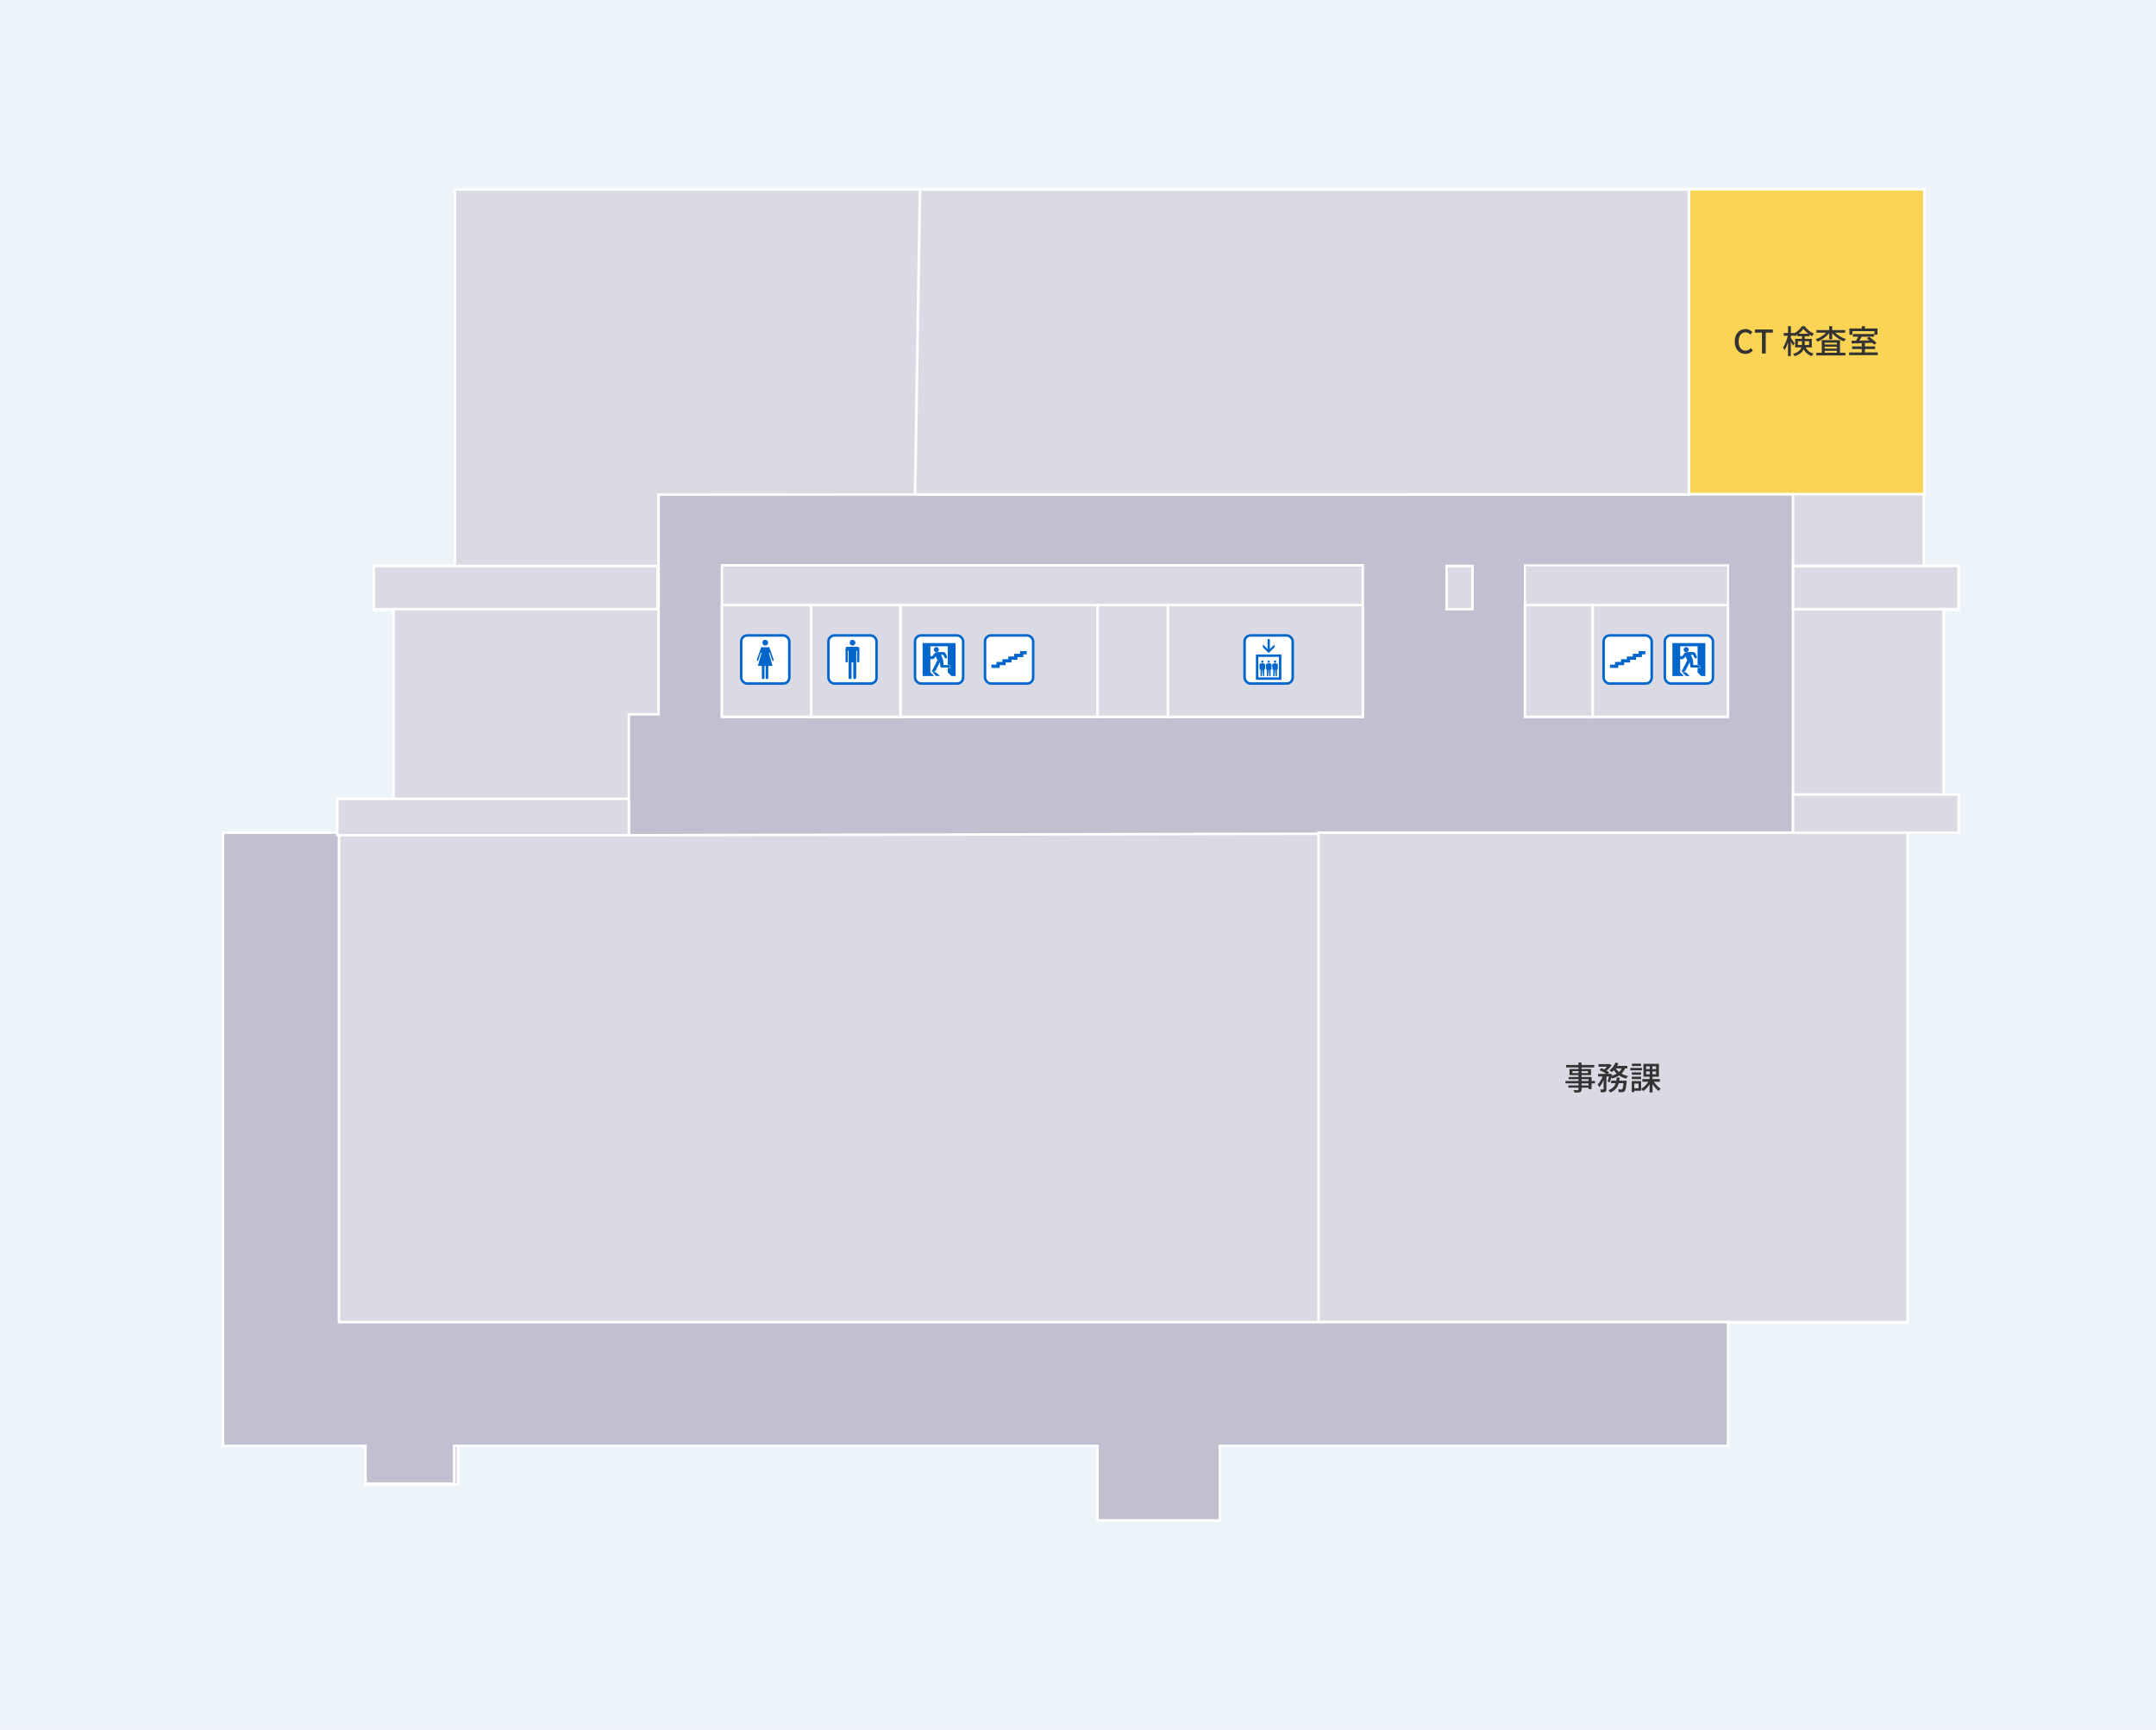 <?xml version="1.0" encoding="UTF-8"?>
<svg id="_レイヤー_2" data-name="レイヤー 2" xmlns="http://www.w3.org/2000/svg" viewBox="0 0 860 690">
  <defs>
    <style>
      .cls-1 {
        fill: #06c;
      }

      .cls-1, .cls-2, .cls-3 {
        stroke-width: 0px;
      }

      .cls-4 {
        stroke-width: 1.07px;
      }

      .cls-4, .cls-5, .cls-6, .cls-7, .cls-8, .cls-9, .cls-10 {
        stroke-miterlimit: 10;
      }

      .cls-4, .cls-5, .cls-7, .cls-8, .cls-9 {
        fill: #d9dae4;
      }

      .cls-4, .cls-5, .cls-7, .cls-8, .cls-9, .cls-10, .cls-11 {
        stroke: #fff;
      }

      .cls-5 {
        stroke-width: 1.05px;
      }

      .cls-2 {
        fill: #333;
      }

      .cls-6 {
        fill: #fff;
        stroke: #06c;
      }

      .cls-3 {
        fill: #ecf3f9;
      }

      .cls-8 {
        stroke-width: .83px;
      }

      .cls-9 {
        stroke-width: 1px;
      }

      .cls-10 {
        fill: #c0c0d0;
      }

      .cls-11 {
        fill: #fbd355;
        stroke-width: 1px;
      }
    </style>
  </defs>
  <g id="_レイヤー_1-2" data-name="レイヤー 1">
    <rect class="cls-3" width="860" height="690"/>
  </g>
  <g id="_レイヤー_3" data-name="レイヤー 3">
    <polygon class="cls-7" points="689.28 576.74 689.28 527.37 760.91 527.37 760.91 332.16 781.26 332.16 781.26 318.63 775.32 318.63 775.32 243.32 781.26 243.32 781.26 226.15 767.39 226.15 767.39 75.54 181.46 75.54 181.46 225.53 149.09 225.53 149.09 243.32 157.02 243.32 157.02 318.63 134.56 318.63 134.56 332.5 88.98 332.5 88.98 388.65 88.98 576.74 145.79 576.74 145.79 592.11 182.8 592.11 182.8 576.74 439.82 576.74 439.82 606.46 486.58 606.46 486.58 576.74 689.28 576.74"/>
    <polygon class="cls-10" points="715.2 332.16 250.82 333.16 250.82 284.94 262.71 284.94 262.71 197.29 715.2 197.08 715.2 332.16"/>
    <rect class="cls-7" x="287.98" y="225.49" width="255.64" height="60.44" transform="translate(831.6 511.42) rotate(-180)"/>
    <rect class="cls-8" x="608.27" y="225.49" width="81" height="60.44" transform="translate(1297.55 511.42) rotate(-180)"/>
    <rect class="cls-7" x="635.27" y="241.34" width="54" height="44.59" transform="translate(1324.55 527.27) rotate(-180)"/>
    <rect class="cls-7" x="608.27" y="241.34" width="27" height="44.59" transform="translate(1243.55 527.27) rotate(-180)"/>
    <rect class="cls-7" x="465.84" y="241.34" width="77.78" height="44.59" transform="translate(1009.46 527.27) rotate(-180)"/>
    <rect class="cls-7" x="437.76" y="241.34" width="28.07" height="44.59" transform="translate(903.6 527.27) rotate(-180)"/>
    <rect class="cls-7" x="359.15" y="241.34" width="78.61" height="44.59" transform="translate(796.92 527.27) rotate(-180)"/>
    <rect class="cls-7" x="287.98" y="241.34" width="71.18" height="44.59" transform="translate(647.13 527.27) rotate(-180)"/>
    <rect class="cls-11" x="673.68" y="75.54" width="93.9" height="121.55" transform="translate(1441.26 272.62) rotate(-180)"/>
    <rect class="cls-9" x="525.93" y="332.14" width="234.98" height="195.23" transform="translate(1286.84 859.51) rotate(-180)"/>
    <polygon class="cls-10" points="145.79 576.74 145.79 591.79 181.15 591.79 181.15 576.74 437.76 576.74 437.76 606.46 486.58 606.46 486.58 576.74 689.28 576.74 689.28 527.37 135.2 527.37 135.2 332.14 88.98 332.14 88.98 527.37 88.98 539.22 88.98 576.74 145.79 576.74"/>
    <rect class="cls-7" x="323.57" y="241.34" width="35.59" height="44.59" transform="translate(682.72 527.27) rotate(-180)"/>
    <polygon class="cls-5" points="673.68 75.54 366.97 75.54 364.99 197.24 673.68 197.24 673.68 75.54"/>
    <rect class="cls-9" x="715.2" y="316.9" width="66.06" height="15.26" transform="translate(1496.47 649.07) rotate(-180)"/>
    <rect class="cls-4" x="715.2" y="225.74" width="66.06" height="17.24" transform="translate(1496.47 468.73) rotate(-180)"/>
    <rect class="cls-7" x="149.09" y="225.74" width="113.18" height="17.24" transform="translate(411.37 468.73) rotate(-180)"/>
    <rect class="cls-9" x="134.56" y="318.63" width="116.26" height="14.53" transform="translate(385.38 651.79) rotate(-180)"/>
    <rect class="cls-9" x="577.03" y="225.74" width="10.32" height="17.24" transform="translate(1164.37 468.73) rotate(-180)"/>
  </g>
  <g id="_レイヤー_2-2" data-name="レイヤー 2">
    <g>
      <path class="cls-2" d="m691.95,136.24c0-3.12,1.9-4.99,4.32-4.99,1.2,0,2.13.57,2.72,1.21l-.82.96c-.49-.51-1.09-.86-1.87-.86-1.65,0-2.79,1.38-2.79,3.63s1.07,3.67,2.76,3.67c.87,0,1.55-.39,2.12-1.01l.81.95c-.77.88-1.74,1.38-2.98,1.38-2.41,0-4.25-1.79-4.25-4.93Z"/>
      <path class="cls-2" d="m702.82,132.69h-2.81v-1.26h7.14v1.26h-2.82v8.31h-1.51v-8.31Z"/>
      <path class="cls-2" d="m720.28,138.57c.74,1.47,1.74,2.05,3.13,2.5-.27.25-.57.66-.7,1.01-1.42-.55-2.47-1.25-3.25-2.76-.51,1.09-1.53,2.09-3.6,2.77-.12-.25-.46-.72-.66-.91,2.15-.68,3.03-1.61,3.38-2.61h-2.51v-3.43h2.72v-1.03h-1.82v-.62c-.35.25-.7.47-1.07.65-.07-.16-.16-.34-.26-.52v.31h-1.3v.82c.35.45,1.31,1.87,1.51,2.2l-.65.95c-.17-.4-.52-1.09-.86-1.7v5.82h-1.13v-5.47c-.39,1.22-.88,2.37-1.4,3.11-.13-.32-.4-.79-.58-1.05.78-1.08,1.52-3,1.9-4.67h-1.62v-1.12h1.72v-2.72h1.13v2.72h1.3v.16c1.3-.69,2.48-1.82,3.12-2.86h1.09c.91,1.26,2.3,2.39,3.65,2.94-.23.3-.48.73-.64,1.07-.35-.18-.72-.4-1.08-.65v.65h-1.91v1.03h2.82v3.43h-2.42Zm-1.52-.95c.03-.2.03-.38.03-.57v-.96h-1.66v1.53h1.64Zm2.52-4.52c-.77-.58-1.47-1.27-1.94-1.94-.43.65-1.09,1.34-1.85,1.94h3.78Zm-1.4,2.99v.99c0,.18,0,.36-.01.55h1.74v-1.53h-1.73Z"/>
      <path class="cls-2" d="m732.04,132.71c1.08,1.09,2.7,2.04,4.26,2.52-.26.23-.61.68-.78.98-1.74-.64-3.51-1.89-4.68-3.32v2.42h-1.2v-2.44c-1.16,1.47-2.93,2.73-4.64,3.41-.16-.27-.49-.72-.75-.94,1.52-.51,3.11-1.51,4.17-2.63h-3.86v-1.05h5.08v-1.56h1.2v1.56h5.17v1.05h-3.98Zm1.9,7.98h2.15v1.09h-11.58v-1.09h2.17v-5.02h7.27v5.02Zm-6.1-4v.73h4.86v-.73h-4.86Zm4.86,1.61h-4.86v.75h4.86v-.75Zm-4.86,2.39h4.86v-.77h-4.86v.77Z"/>
      <path class="cls-2" d="m749.02,140.58v1.08h-11.41v-1.08h5.03v-1.35h-3.87v-1.05h3.87v-1.29c-1.52.04-2.94.08-4.04.12l-.05-1.1c.53,0,1.16-.01,1.82-.03.3-.48.61-1.07.86-1.59h-2.15v-1.04h8.5v1.04h-4.95c-.31.52-.65,1.08-.99,1.56,1.29-.03,2.69-.06,4.1-.09-.35-.29-.71-.57-1.05-.81l.87-.6c1.04.7,2.33,1.76,2.94,2.48l-.95.66c-.17-.22-.42-.48-.69-.75-.99.04-2,.07-2.98.1v1.33h4.07v1.05h-4.07v1.35h5.15Zm-10.13-7.06h-1.18v-2.51h4.93v-.92h1.24v.92h5.03v2.51h-1.23v-1.42h-8.78v1.42Z"/>
    </g>
    <g>
      <path class="cls-2" d="m636.21,432.14h-1.35v2.28h-1.22v-.56h-2.77v.68c0,.66-.17.94-.61,1.1-.44.16-1.12.17-2.21.17-.06-.27-.25-.72-.42-.97.71.03,1.5.03,1.7.01.23-.01.31-.08.31-.3v-.69h-4.06v-.91h4.06v-.81h-5.2v-.95h5.2v-.74h-3.94v-.86h3.94v-.77h-3.6v-2.39h3.6v-.66h-4.93v-.98h4.93v-.95h1.22v.95h5.07v.98h-5.07v.66h3.78v2.39h-3.78v.77h3.99v1.6h1.35v.95Zm-6.56-4.12v-.78h-2.44v.78h2.44Zm1.22-.78v.78h2.56v-.78h-2.56Zm0,3.95h2.77v-.74h-2.77v.74Zm2.77.95h-2.77v.81h2.77v-.81Z"/>
      <path class="cls-2" d="m648.23,426.18c-.35.82-.85,1.51-1.44,2.08.77.44,1.66.77,2.63.98-.25.23-.6.7-.75,1.01-1.04-.27-1.99-.69-2.82-1.25-.79.52-1.73.91-2.74,1.22-.06-.14-.19-.34-.34-.53-.22.77-.47,1.53-.72,2.09l-.83-.42c.21-.51.4-1.24.57-1.95h-1v4.99c0,.58-.09.91-.48,1.12-.38.17-.91.2-1.72.2-.04-.33-.19-.82-.35-1.14.52.03,1.04.03,1.2.01.16-.01.21-.04.21-.2v-3.52c-.48,1.12-1.09,2.17-1.76,2.82-.12-.35-.4-.84-.61-1.16.78-.69,1.52-1.92,1.99-3.12h-1.81v-1.05h3.31c-.71-.52-1.85-1.13-2.78-1.53l.75-.78c.36.14.78.32,1.17.52.4-.31.79-.7,1.12-1.09h-3.42v-1.03h4.28l.19-.04.78.48c-.48.77-1.26,1.57-2.03,2.17.42.23.77.48,1.04.69l-.56.61h.81l.18-.06.73.26c-.04.17-.08.34-.12.52.74-.21,1.4-.48,1.99-.82-.44-.42-.83-.87-1.16-1.36-.26.29-.52.53-.78.75-.23-.2-.7-.53-1-.69,1.03-.74,1.95-1.91,2.47-3.13l1.13.31c-.16.35-.34.69-.53,1.03h4.1v1.01h-.9Zm.66,4.88s-.01.31-.04.48c-.22,2.33-.46,3.33-.82,3.72-.26.26-.52.34-.87.39-.32.03-.86.03-1.44,0-.03-.34-.16-.81-.32-1.12.51.05.99.06,1.21.06.19,0,.3-.03.42-.14.22-.2.4-.86.57-2.38h-1.89c-.44,1.6-1.35,2.9-3.41,3.71-.14-.29-.47-.73-.72-.94,1.69-.61,2.48-1.59,2.89-2.77h-1.82v-1.01h2.08c.06-.4.12-.81.16-1.24h1.2c-.04.43-.09.83-.16,1.24h2.96Zm-4.39-4.88c.34.53.78,1,1.31,1.43.45-.4.82-.88,1.09-1.43h-2.41Z"/>
      <path class="cls-2" d="m654.95,426.95h-4.62v-.96h4.62v.96Zm-.33,8.11h-2.72v.55h-1.01v-4.37h3.73v3.82Zm-.01-6.37h-3.71v-.94h3.71v.94Zm-3.71.79h3.71v.95h-3.71v-.95Zm3.67-4.26h-3.61v-.95h3.61v.95Zm-2.67,6.99v1.87h1.69v-1.87h-1.69Zm7.83-.71c.68,1.08,1.74,2.16,2.69,2.74-.26.21-.64.62-.82.91-.85-.62-1.74-1.68-2.43-2.76v3.37h-1.17v-3.25c-.7,1.12-1.62,2.12-2.56,2.72-.18-.27-.55-.71-.81-.92,1.08-.57,2.17-1.66,2.85-2.81h-2.38v-1.08h2.9v-.94h-2.46v-5.14h6.18v5.14h-2.55v.94h2.91v1.08h-2.35Zm-3.11-5.06h1.44v-1.1h-1.44v1.1Zm0,2.07h1.44v-1.13h-1.44v1.13Zm3.98-3.17h-1.48v1.1h1.48v-1.1Zm0,2.04h-1.48v1.13h1.48v-1.13Z"/>
    </g>
    <g>
      <g>
        <rect class="cls-6" x="496.44" y="253.46" width="19.2" height="19.2" rx="2.4" ry="2.4"/>
        <g>
          <path class="cls-1" d="m500.97,271.17h10.16s0-10.11,0-10.11h-10.16s0,10.11,0,10.11Zm9.19-.97h-8.22v-8.18h8.22v8.18Z"/>
          <polygon class="cls-1" points="508.38 258.19 508.38 257.04 506.53 258.88 506.53 254.96 505.61 254.96 505.61 258.88 503.76 257.04 503.76 258.19 506.07 260.5 508.38 258.19"/>
          <path class="cls-1" d="m502.49,267.1h.31v2.62s.5,0,.5,0l.19-2.62h.09l.18,2.62h.5s0-2.62,0-2.62h.32s.09-1.76.09-1.76c.03-.36-.22-.68-.58-.73-.18-.03-.37-.04-.56-.04s-.38.01-.56.04c-.36.05-.61.37-.59.73l.09,1.76Z"/>
          <path class="cls-1" d="m503.54,264.38c.25,0,.46-.2.46-.45,0-.26-.21-.47-.46-.47s-.46.21-.46.47c0,.25.2.45.46.45"/>
          <path class="cls-1" d="m505.02,267.1h.32v2.62s.51,0,.51,0l.18-2.62h.09l.18,2.62h.51s0-2.62,0-2.62h.32s.09-1.76.09-1.76c.03-.36-.23-.68-.58-.73-.18-.03-.37-.04-.56-.04s-.38.01-.56.04c-.35.05-.61.37-.58.73l.09,1.76Z"/>
          <path class="cls-1" d="m506.07,264.38c.25,0,.46-.2.46-.45,0-.26-.21-.47-.46-.47s-.46.21-.46.47c0,.25.21.45.46.45"/>
          <path class="cls-1" d="m507.56,267.1h.32v2.62s.5,0,.5,0l.18-2.62h.09l.19,2.62h.51s0-2.62,0-2.62h.31s.09-1.76.09-1.76c.02-.36-.23-.68-.59-.73-.18-.03-.36-.04-.55-.04s-.38.01-.55.04c-.36.05-.61.37-.59.73l.09,1.76Z"/>
          <path class="cls-1" d="m508.61,264.38c.25,0,.46-.2.46-.45,0-.26-.2-.47-.46-.47s-.46.21-.46.47c0,.25.21.45.46.45"/>
        </g>
      </g>
      <g>
        <rect class="cls-6" x="639.65" y="253.46" width="19.2" height="19.2" rx="2.4" ry="2.4"/>
        <polygon class="cls-1" points="656.3 259.71 653.64 259.71 653.64 260.79 651.28 260.79 651.28 261.87 648.92 261.87 648.92 262.95 646.57 262.95 646.57 264.03 644.21 264.03 644.21 265.11 642.2 265.11 642.2 266.41 645.51 266.41 645.51 265.32 647.86 265.32 647.86 264.25 650.22 264.25 650.22 263.17 652.57 263.17 652.57 262.09 654.93 262.09 654.93 261.01 656.3 261.01 656.3 259.71"/>
      </g>
      <g>
        <rect class="cls-6" x="664.08" y="253.46" width="19.2" height="19.2" rx="2.4" ry="2.4"/>
        <g>
          <g>
            <path class="cls-1" d="m672.41,260.2c-.35.16-.59.47-.73.65l-.69.86h-.79v-3.91h6.94s0,7.34,0,7.34h.05c.33,0,.63.13.79.31.07.08.19.34.29.58.06.15.12.3.14.38h-1.27s0,1.79,0,1.79l1.44,1.44h1.66s0-13.14,0-13.14h-13.14s0,13.14,0,13.14h4.58s-1.48-1.48-1.48-1.48v-5.22h.87c.22,0,.56-.22.79-.49.17-.2.4-.49.51-.62l.63,1.55-2.29,4.56h.96c.25,0,.52-.25.71-.62.09-.18.52-1.03.94-1.83.3-.58.58-1.13.72-1.4.02.26.05.74.09,1.2.02.33.08.58.16.74.08.16.16.25.26.26h3.69s-.16-.41-.23-.55c-.02-.05-.05-.1-.07-.13-.02-.03-.03-.05-.05-.07h0c-.12-.14-.39-.26-.68-.26,0,0,0,0-.01,0-.15,0-1.48,0-1.76,0-.02-.3-.13-1.87-.15-2.08h0s-.82-2.01-.82-2.01h.82c.09.17.59,1.05.67,1.2.08.15.28.22.45.23.07,0,.13-.01.19-.04.14-.08.29-.24.29-.44,0-.06-.01-.12-.04-.17-.1-.25-.43-.98-.56-1.29-.14-.33-.49-.56-.86-.56-.32,0-1.62,0-2.35,0-.31,0-.48.02-.68.11Z"/>
            <path class="cls-1" d="m672.89,268.59c-.29-.26-.54-.51-.94-.51-.21,0-1,0-1,0l1.51,1.55h1.53s-.99-.95-1.09-1.04Z"/>
          </g>
          <path class="cls-1" d="m673.6,259.12c0,.56-.45,1.01-1.01,1.01s-1.01-.45-1.01-1.01.45-1.01,1.01-1.01,1.01.45,1.01,1.01Z"/>
        </g>
      </g>
      <g>
        <rect class="cls-6" x="330.45" y="253.46" width="19.2" height="19.2" rx="2.4" ry="2.4"/>
        <g>
          <path class="cls-1" d="m338.92,256.37c0,.63.51,1.14,1.15,1.14s1.13-.51,1.13-1.14c0-.64-.51-1.15-1.13-1.15s-1.15.51-1.15,1.15"/>
          <path class="cls-1" d="m337.29,258.74c0-.43.34-.77.77-.77h3.97c.43,0,.78.34.78.77l-.02,5.06c0,.25-.2.45-.46.45s-.45-.2-.45-.45v-4.09c0-.09-.08-.17-.17-.17s-.15.08-.15.17l-.03,10.61c0,.32-.26.58-.59.58s-.58-.26-.58-.58v-6.15s-.68,0-.68,0v6.15c0,.32-.26.58-.59.58s-.59-.26-.59-.58v-10.61c0-.09-.08-.17-.17-.17s-.17.08-.17.17v4.09c0,.25-.2.45-.45.45s-.44-.2-.44-.45v-5.06"/>
        </g>
      </g>
      <g>
        <rect class="cls-6" x="295.65" y="253.46" width="19.2" height="19.2" rx="2.4" ry="2.4"/>
        <g>
          <path class="cls-1" d="m304.11,256.37c0,.63.5,1.14,1.13,1.14s1.15-.51,1.15-1.14c0-.64-.51-1.15-1.15-1.15s-1.13.51-1.13,1.15"/>
          <path class="cls-1" d="m301.87,263.24l1.75-5.09h3.24s1.76,5.09,1.76,5.09c.06.15-.03.32-.18.38-.16.05-.33-.03-.39-.19l-1.02-3c-.03-.09-.12-.13-.21-.12-.08.02-.14.12-.1.2l1.43,5.11h-1.69s0,4.74,0,4.74c0,.29-.23.53-.53.53s-.52-.23-.52-.53v-4.74s-.46,0-.46,0v4.74c0,.29-.23.53-.53.53s-.53-.23-.53-.53v-4.74s-1.57,0-1.57,0l.04-.24,1.38-4.87c.04-.08-.02-.18-.12-.2-.08-.02-.18.02-.2.12l-1,3c-.05.16-.23.24-.38.19-.16-.06-.24-.23-.19-.38"/>
        </g>
      </g>
      <g>
        <rect class="cls-6" x="392.91" y="253.46" width="19.2" height="19.2" rx="2.4" ry="2.4"/>
        <polygon class="cls-1" points="409.56 259.71 406.9 259.71 406.9 260.79 404.54 260.79 404.54 261.87 402.18 261.87 402.18 262.95 399.83 262.95 399.83 264.03 397.47 264.03 397.47 265.11 395.47 265.11 395.47 266.41 398.77 266.41 398.77 265.32 401.12 265.32 401.12 264.25 403.48 264.25 403.48 263.17 405.84 263.17 405.84 262.09 408.19 262.09 408.19 261.01 409.56 261.01 409.56 259.71"/>
      </g>
      <g>
        <rect class="cls-6" x="364.99" y="253.46" width="19.2" height="19.2" rx="2.4" ry="2.4"/>
        <g>
          <g>
            <path class="cls-1" d="m373.32,260.2c-.35.16-.59.47-.73.65l-.69.86h-.79v-3.91h6.94s0,7.34,0,7.34h.05c.33,0,.63.13.79.31.07.08.19.34.29.58.06.15.12.3.14.38h-1.27s0,1.79,0,1.79l1.44,1.44h1.66s0-13.14,0-13.14h-13.14s0,13.14,0,13.14h4.58s-1.48-1.48-1.48-1.48v-5.22h.87c.22,0,.56-.22.79-.49.17-.2.4-.49.51-.62l.63,1.55-2.29,4.56h.96c.25,0,.52-.25.71-.62.09-.18.52-1.03.94-1.83.3-.58.58-1.13.72-1.4.02.26.05.74.09,1.2.02.33.08.58.16.74.08.16.16.25.26.26h3.69s-.16-.41-.23-.55c-.02-.05-.05-.1-.07-.13-.02-.03-.03-.05-.05-.07h0c-.12-.14-.39-.26-.68-.26,0,0,0,0-.01,0-.15,0-1.48,0-1.76,0-.02-.3-.13-1.87-.15-2.08h0s-.82-2.01-.82-2.01h.82c.09.17.59,1.05.67,1.2.08.15.28.22.45.23.07,0,.13-.01.19-.04.14-.08.29-.24.29-.44,0-.06-.01-.12-.04-.17-.1-.25-.43-.98-.56-1.29-.14-.33-.49-.56-.86-.56-.32,0-1.62,0-2.35,0-.31,0-.48.02-.68.11Z"/>
            <path class="cls-1" d="m373.8,268.59c-.29-.26-.54-.51-.94-.51-.21,0-1,0-1,0l1.51,1.55h1.53s-.99-.95-1.09-1.04Z"/>
          </g>
          <path class="cls-1" d="m374.51,259.12c0,.56-.45,1.01-1.01,1.01s-1.01-.45-1.01-1.01.45-1.01,1.01-1.01,1.01.45,1.01,1.01Z"/>
        </g>
      </g>
    </g>
  </g>
</svg>
